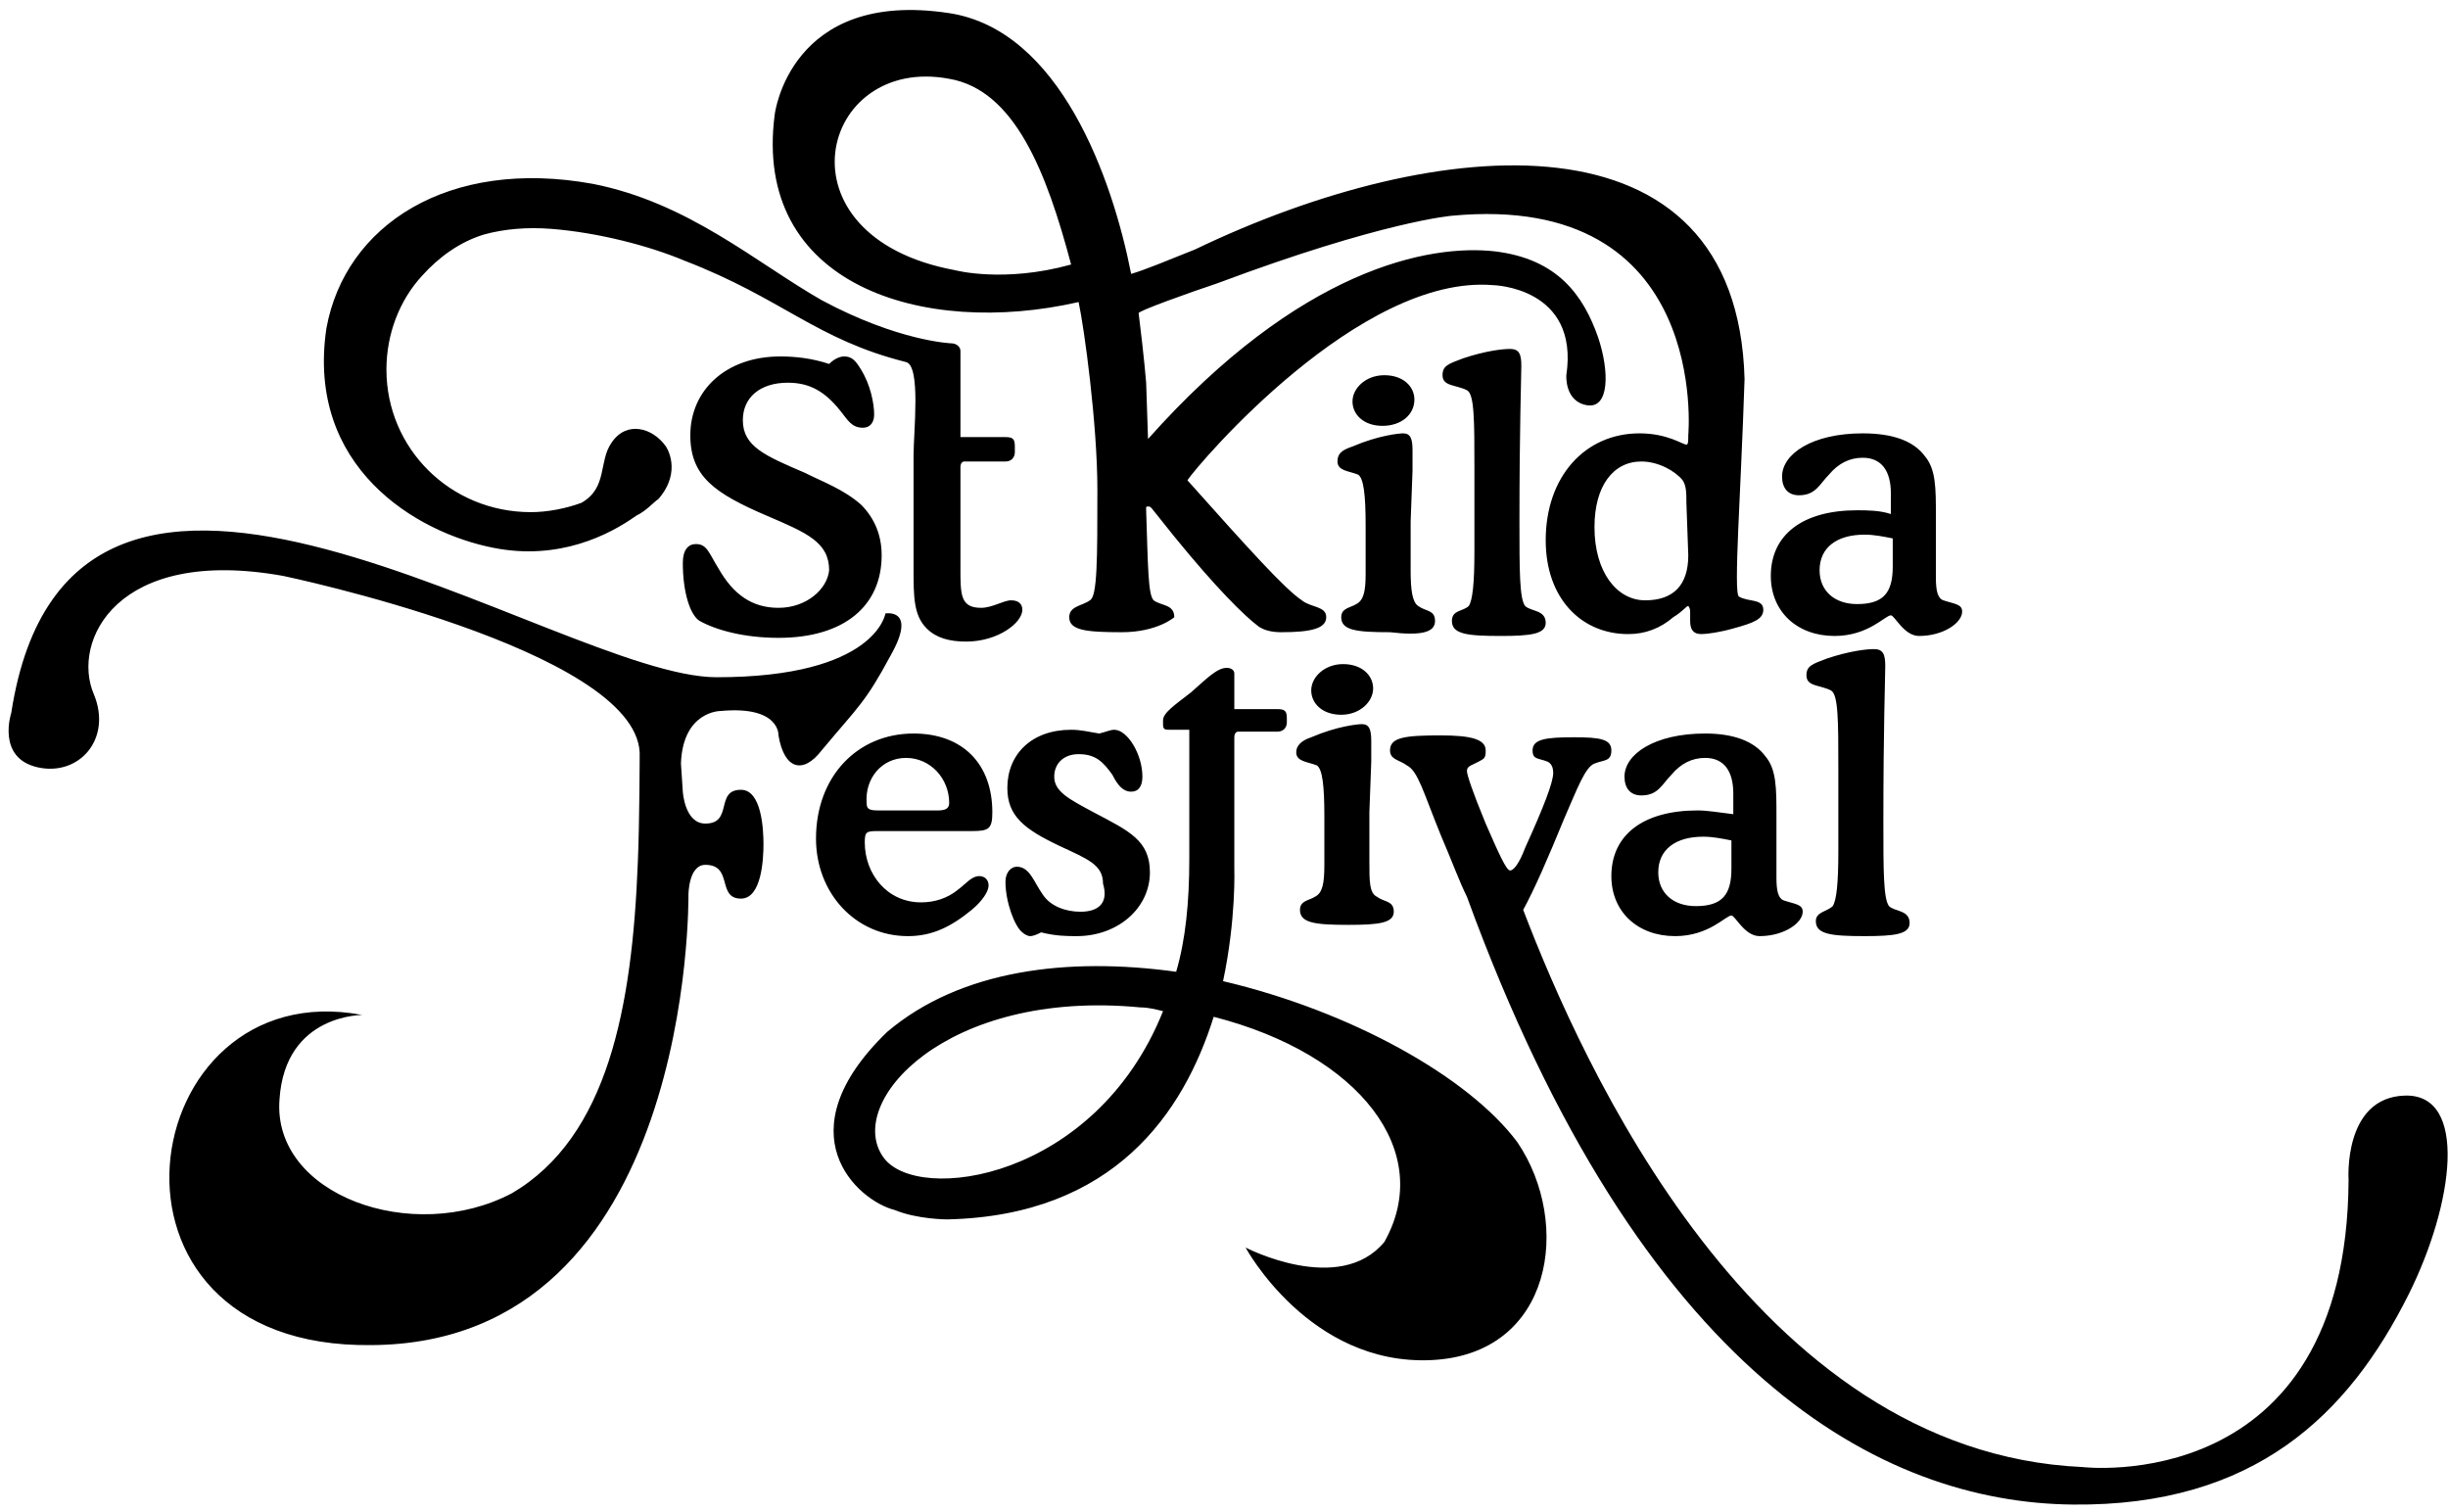 <?xml version="1.0" encoding="utf-8"?>
<!-- Generator: Adobe Illustrator 28.1.0, SVG Export Plug-In . SVG Version: 6.00 Build 0)  -->
<svg version="1.1" id="Layer_1" xmlns="http://www.w3.org/2000/svg" xmlns:xlink="http://www.w3.org/1999/xlink" x="0px" y="0px"
	 viewBox="0 0 130.5 80.6" style="enable-background:new 0 0 130.5 80.6;" xml:space="preserve">
<path d="M76.5,33.1c0-0.6-0.5-0.5-0.9-0.8c-0.3-0.2-0.4-0.8-0.4-1.9c0-0.8,0-1.7,0-2.6l0.1-2.7c0-0.5,0-0.8,0-1.1
	c0-0.6-0.1-0.9-0.5-0.9c-0.2,0-1.3,0.1-2.7,0.7c-0.6,0.2-0.8,0.4-0.8,0.8c0,0.5,0.6,0.5,1.1,0.7c0.3,0.2,0.4,1.1,0.4,2.7v1.1
	c0,0.6,0,1.1,0,1.5c0,0.9-0.1,1.4-0.5,1.6c-0.3,0.2-0.8,0.2-0.8,0.7c0,0.7,0.8,0.8,2.6,0.8C75.8,33.9,76.5,33.7,76.5,33.1z
	 M75.4,21.3c0-0.7-0.6-1.3-1.6-1.3c-1,0-1.7,0.7-1.7,1.4c0,0.7,0.6,1.3,1.6,1.3C74.7,22.7,75.4,22.1,75.4,21.3z M70.1,47.8
	c-0.3,0.2-0.8,0.2-0.8,0.7c0,0.7,0.8,0.8,2.6,0.8c1.6,0,2.4-0.1,2.4-0.7c0-0.6-0.5-0.5-0.9-0.8C73,47.6,73,47,73,45.9
	c0-0.8,0-1.7,0-2.6l0.1-2.7c0-0.5,0-0.8,0-1.1c0-0.6-0.1-0.9-0.5-0.9c-0.2,0-1.3,0.1-2.7,0.7c-0.6,0.2-0.8,0.5-0.8,0.8
	c0,0.5,0.6,0.5,1.1,0.7c0.3,0.2,0.4,1.1,0.4,2.7v1.1c0,0.6,0,1.1,0,1.5C70.6,47.1,70.5,47.6,70.1,47.8z M73.2,36.7
	c0-0.7-0.6-1.3-1.6-1.3c-1,0-1.7,0.7-1.7,1.4c0,0.7,0.6,1.3,1.6,1.3C72.5,38.1,73.2,37.4,73.2,36.7z M99,27.2
	c-2.9,0-4.6,1.3-4.6,3.5c0,1.9,1.4,3.2,3.4,3.2c1.8,0,2.7-1.1,3-1.1c0.2,0,0.7,1.1,1.5,1.1c1.3,0,2.3-0.7,2.3-1.3
	c0-0.4-0.4-0.4-1-0.6c-0.3-0.1-0.4-0.5-0.4-1.2v-3.3c0-1.5,0-2.5-0.6-3.2c-0.6-0.8-1.7-1.2-3.3-1.2c-2.7,0-4.3,1.1-4.3,2.3
	c0,0.6,0.3,1,0.9,1c0.9,0,1.1-0.6,1.6-1.1c0.5-0.6,1.1-0.9,1.8-0.9c1,0,1.5,0.7,1.5,1.9v1.1C100.2,27.2,99.5,27.2,99,27.2z
	 M100.9,30.2c0,1.4-0.5,2-1.9,2c-1.2,0-2-0.7-2-1.8c0-1.2,0.9-1.9,2.4-1.9c0.5,0,1,0.1,1.5,0.2L100.9,30.2L100.9,30.2z M48.4,49.9
	c1.3,0,2.3-0.5,3.4-1.4c0.6-0.5,0.9-1,0.9-1.3c0-0.3-0.2-0.5-0.5-0.5c-0.4,0-0.7,0.4-1.1,0.7c-0.6,0.5-1.3,0.7-2,0.7
	c-1.8,0-3-1.5-3-3.2c0-0.6,0.1-0.6,0.8-0.6h4.9c0.9,0,1.1-0.1,1.1-1c0-2.6-1.6-4.2-4.2-4.2c-3,0-5.2,2.3-5.2,5.6
	C43.5,47.6,45.6,49.9,48.4,49.9z M48.3,40.4c1.3,0,2.3,1.1,2.3,2.4c0,0.3-0.2,0.4-0.6,0.4h-3.2c-0.5,0-0.6-0.1-0.6-0.4
	C46.1,41.5,47,40.4,48.3,40.4z M57.6,48.6c-0.8,0-1.6-0.3-2-0.9c-0.5-0.7-0.7-1.5-1.4-1.5c-0.3,0-0.6,0.3-0.6,0.8
	c0,1.1,0.5,2.4,0.9,2.7c0.1,0.1,0.3,0.2,0.4,0.2c0.2,0,0.4-0.1,0.6-0.2c0.8,0.2,1.4,0.2,1.9,0.2c2.2,0,3.9-1.5,3.9-3.4
	c0-1.7-1.1-2.2-3-3.2c-1.3-0.7-2.1-1.1-2.1-1.9c0-0.7,0.5-1.2,1.3-1.2c0.9,0,1.3,0.4,1.8,1.1c0.3,0.6,0.6,0.9,1,0.9
	c0.4,0,0.6-0.3,0.6-0.8c0-1.2-0.8-2.5-1.5-2.5c-0.2,0-0.4,0.1-0.8,0.2c-0.6-0.1-1-0.2-1.5-0.2c-2.1,0-3.4,1.3-3.4,3.1
	c0,1.5,0.9,2.2,2.8,3.1c1.5,0.7,2.3,1,2.3,2C59.1,48.1,58.6,48.6,57.6,48.6z M90.9,39.1c-2.7,0-4.3,1.1-4.3,2.3c0,0.6,0.3,1,0.9,1
	c0.9,0,1.1-0.6,1.6-1.1c0.5-0.6,1.1-0.9,1.8-0.9c1,0,1.5,0.7,1.5,1.9v1.1c-0.8-0.1-1.4-0.2-1.9-0.2c-2.9,0-4.6,1.3-4.6,3.5
	c0,1.9,1.4,3.2,3.4,3.2c1.8,0,2.7-1.1,3-1.1c0.2,0,0.7,1.1,1.5,1.1c1.3,0,2.3-0.7,2.3-1.3c0-0.4-0.4-0.4-1-0.6
	c-0.3-0.1-0.4-0.5-0.4-1.2v-3.3c0-1.5,0-2.5-0.6-3.2C93.5,39.5,92.4,39.1,90.9,39.1z M92.3,46.3c0,1.4-0.5,2-1.9,2
	c-1.2,0-2-0.7-2-1.8c0-1.2,0.9-1.9,2.4-1.9c0.5,0,1,0.1,1.5,0.2L92.3,46.3L92.3,46.3z M96.8,49.1c0,0.7,0.8,0.8,2.6,0.8
	c1.6,0,2.4-0.1,2.4-0.7c0-0.7-0.8-0.6-1.1-0.9c-0.3-0.4-0.3-1.9-0.3-4.5c0-5,0.1-7.7,0.1-8.3c0-0.6-0.1-0.9-0.6-0.9
	c-0.4,0-1.3,0.1-2.5,0.5c-0.8,0.3-1.1,0.4-1.1,0.9c0,0.6,0.7,0.5,1.3,0.8c0.4,0.2,0.4,1.6,0.4,4.2v0.8c0,1.4,0,2.6,0,3.6
	c0,1.7-0.1,2.6-0.3,2.9C97.4,48.6,96.8,48.6,96.8,49.1z M77.4,33.1c0,0.7,0.8,0.8,2.6,0.8c1.6,0,2.4-0.1,2.4-0.7
	c0-0.7-0.8-0.6-1.1-0.9C81,31.9,81,30.4,81,27.8c0-5,0.1-7.7,0.1-8.3c0-0.6-0.1-0.9-0.6-0.9c-0.4,0-1.3,0.1-2.5,0.5
	c-0.8,0.3-1.1,0.4-1.1,0.9c0,0.6,0.7,0.5,1.3,0.8c0.4,0.2,0.4,1.6,0.4,4.2v0.8c0,1.4,0,2.6,0,3.6c0,1.7-0.1,2.6-0.3,2.9
	C78,32.6,77.4,32.5,77.4,33.1z M41.5,32.4c-1.4,0-2.4-0.7-3.2-2.1c-0.5-0.8-0.6-1.3-1.2-1.3c-0.4,0-0.7,0.3-0.7,1
	c0,1.6,0.4,2.8,0.9,3.1c0.9,0.5,2.4,0.9,4.2,0.9c3.5,0,5.5-1.7,5.5-4.4c0-1.1-0.4-2-1.1-2.7c-0.9-0.8-2-1.2-3-1.7
	c-2.1-0.9-3.3-1.4-3.3-2.8c0-1.2,0.9-2,2.4-2c1.2,0,2,0.5,2.8,1.5c0.4,0.5,0.6,0.9,1.2,0.9c0.4,0,0.6-0.3,0.6-0.7
	c0-0.6-0.2-1.6-0.7-2.4c-0.3-0.5-0.5-0.7-0.9-0.7c-0.2,0-0.5,0.1-0.8,0.4c-0.9-0.3-1.8-0.4-2.6-0.4c-2.9,0-4.8,1.8-4.8,4.2
	c0,2.2,1.3,3.1,4.1,4.3c2.1,0.9,3.3,1.4,3.3,2.9C44.1,31.4,43,32.4,41.5,32.4z M128.2,58.4c-3.3,0.1-3,4.5-3,4.5
	c-0.1,17-14.2,15.3-14.2,15.3c-17.5-0.8-26.7-21.6-29.8-29.7c0.6-1.1,1.3-2.7,2.2-4.9c0.7-1.6,1.1-2.7,1.6-2.9
	c0.5-0.2,0.9-0.1,0.9-0.7c0-0.6-0.6-0.7-2-0.7c-1.5,0-2.2,0.1-2.2,0.7c0,0.5,0.3,0.4,0.8,0.6c0.2,0.1,0.3,0.3,0.3,0.6
	c0,0.5-0.5,1.8-1.5,4c-0.3,0.8-0.6,1.2-0.8,1.2c-0.2,0-0.6-0.9-1.3-2.5c-0.7-1.7-1-2.6-1-2.8c0-0.3,0.3-0.3,0.8-0.6
	c0.2-0.1,0.2-0.3,0.2-0.5c0-0.6-0.8-0.8-2.4-0.8c-1.9,0-2.7,0.1-2.7,0.8c0,0.5,0.5,0.5,0.9,0.8c0.6,0.3,0.9,1.5,1.8,3.7
	c0.6,1.4,1,2.5,1.4,3.3c9.3,25.5,22.1,32.3,32.3,32.4c9.7,0.1,14.7-4.8,17.9-11.2C130.8,64.2,131.6,58.3,128.2,58.4z M65.2,52.3
	c0.7-3.3,0.6-6,0.6-6v-1.8v-5.2c0-0.2,0.1-0.3,0.2-0.3h2.1c0.3,0,0.5-0.2,0.5-0.5v-0.2c0-0.4-0.1-0.5-0.5-0.5h-2.3v-1.9
	c0-0.2-0.2-0.3-0.4-0.3c-0.5,0-1,0.5-1.9,1.3C62.6,37.6,62,38,62,38.4v0.2c0,0.3,0.1,0.3,0.4,0.3h1l0,6.9c0,2.3-0.2,4.3-0.7,6
	c-5.8-0.8-11.5-0.1-15.4,3.2c-5.6,5.4-1.6,9,0.4,9.5c1.2,0.5,2.8,0.5,2.8,0.5c8.9-0.2,12.6-5.7,14.2-10.8c7.8,2,11.8,7.2,9.1,12
	c-2.4,2.9-7.4,0.3-7.4,0.3s3.4,6.3,9.9,6c6.5-0.3,7.5-7.3,4.6-11.6C78.3,57.4,72,53.9,65.2,52.3z M47.1,61.7c-2.1-2.9,3.3-9,13.7-8
	c0.4,0,0.8,0.1,1.2,0.2C58.4,62.9,48.9,64.2,47.1,61.7z M57.5,16.1C57.5,16.1,57.5,16.1,57.5,16.1c0.3,1.4,1,6.5,1,10
	c0,3.7,0,5.7-0.4,5.9c-0.4,0.3-1.1,0.3-1.1,0.9c0,0.7,0.9,0.8,2.8,0.8c1.9,0,2.8-0.8,2.8-0.8c0-0.7-0.7-0.6-1.1-0.9
	c-0.3-0.3-0.3-1.8-0.4-4.8v-0.1c0-0.1,0-0.1,0.1-0.1c0.1,0,0.1,0,0.2,0.1l1.2,1.5c2.2,2.7,3.7,4.2,4.5,4.8c0.3,0.2,0.7,0.3,1.2,0.3
	c1.6,0,2.4-0.2,2.4-0.8c0-0.6-0.8-0.5-1.3-0.9c-0.9-0.6-2.8-2.7-6.1-6.4c0.6-0.9,9.2-11,16.3-10.4c0,0,4.6,0.1,3.9,4.8
	c0,0-0.1,1.4,1.1,1.6c1.2,0.2,1.2-1.8,0.6-3.6c-0.8-2.3-2.2-4.2-5.5-4.6c-3.5-0.4-10.4,0.9-18.5,10l-0.1-3c0,0-0.1-1.3-0.4-3.7
	c-0.1-0.1,2.7-1.1,4.2-1.6c8.8-3.3,12.5-3.6,12.5-3.6C91.2,10.2,90,23.2,90,23.2c0,0.3,0,0.5-0.1,0.5c-0.2,0-1-0.6-2.5-0.6
	c-2.9,0-5,2.3-5,5.7c0,3.1,1.9,5,4.4,5c0.9,0,1.7-0.3,2.4-0.9c0.5-0.3,0.7-0.6,0.8-0.6c0,0,0.1,0.1,0.1,0.3v0.5
	c0,0.5,0.2,0.7,0.6,0.7c0.3,0,1-0.1,1.7-0.3c1.1-0.3,1.6-0.5,1.6-1c0-0.6-0.8-0.4-1.3-0.7c-0.3-0.2,0.1-5.4,0.3-11.6
	C92.6,5.6,76.6,7.1,63.7,13.3c-1.5,0.6-2.7,1.1-3.4,1.3c-1-5.1-3.8-13-9.7-13.9c-8.5-1.3-9.3,5.4-9.3,5.4
	C40.1,15.2,49.2,18,57.5,16.1z M90,29.6c0,1.6-0.8,2.4-2.3,2.4c-1.5,0-2.7-1.5-2.7-3.9c0-2.2,1-3.5,2.5-3.5c0.9,0,1.8,0.5,2.2,1
	c0.2,0.3,0.2,0.7,0.2,1.2L90,29.6L90,29.6z M50.6,4.2c3.5,0.6,5.2,5,6.5,9.9c-3.6,1-6.2,0.3-6.2,0.3C41.2,12.6,43.7,2.9,50.6,4.2z
	 M57.5,16.1L57.5,16.1C57.5,16.1,57.5,16.1,57.5,16.1z M26.3,29.2c3.5,0.7,6.2-0.7,7.6-1.7c0.6-0.3,0.9-0.7,1.2-0.9
	c1.3-1.5,0.4-2.8,0.4-2.8c-0.7-1-2.1-1.4-2.9-0.2c-0.7,1-0.2,2.4-1.6,3.2c-0.8,0.3-1.8,0.5-2.7,0.5c-4.3,0-7.7-3.4-7.7-7.6
	c0-1.9,0.7-3.7,1.9-5c0.9-1,2-1.8,3.3-2.2c1.1-0.3,2.3-0.4,3.6-0.3c2.5,0.2,5.2,0.9,7.1,1.7c5.2,2,7,4.2,11.8,5.4
	c0.8,0.2,0.4,3.7,0.4,5l0,6c0,1.5,0,2.5,0.7,3.2c0.5,0.5,1.2,0.7,2.1,0.7c1.7,0,3-1,3-1.7c0-0.3-0.2-0.5-0.6-0.5
	c-0.4,0-1,0.4-1.6,0.4c-1.1,0-1.1-0.7-1.1-2.1v-5.4c0-0.2,0.1-0.3,0.2-0.3h2.2c0.3,0,0.5-0.2,0.5-0.5v-0.3c0-0.4-0.1-0.5-0.5-0.5
	h-2.4v-4.6c0-0.2-0.2-0.4-0.5-0.4c0,0-2.8-0.1-6.9-2.3c-3.5-2-7.1-5.2-12.2-6.2c-7.7-1.4-13.2,2.2-14.2,7.7
	C16.3,24.9,22.2,28.4,26.3,29.2z M43.8,40c2-2.4,2.3-2.5,3.7-5.1c1.4-2.5-0.3-2.2-0.3-2.2s-0.5,3.4-9,3.4S3.8,17.3,0.6,38
	c0,0-0.8,2.4,1.4,2.9S6,39.4,5,37c-1.2-2.8,1.2-7.9,10.1-6.3c0,0,18.7,3.9,19,9.4c0,0,0,3.6-0.1,5.9c-0.3,7.7-1.6,14.6-6.7,17.6
	c-5.3,2.8-12.8,0.1-12.4-5c0.3-4.6,4.5-4.5,4.5-4.5l-0.1,0h0C7.1,51.8,4,71.9,19.8,71.7C37,71.6,36.7,47.7,36.7,47.7s0-1.6,0.9-1.6
	c1.5,0,0.6,1.8,1.9,1.8c1.1,0,1.2-2.1,1.2-2.9c0-0.8-0.1-2.9-1.2-2.9c-1.4,0-0.4,1.8-1.9,1.8c-1.1,0-1.2-1.7-1.2-1.7l-0.1-1.5
	c0.1-2.8,2.1-2.8,2.1-2.8c3.2-0.3,3.1,1.3,3.1,1.3C41.8,41,42.8,41.3,43.8,40z"/>
</svg>
